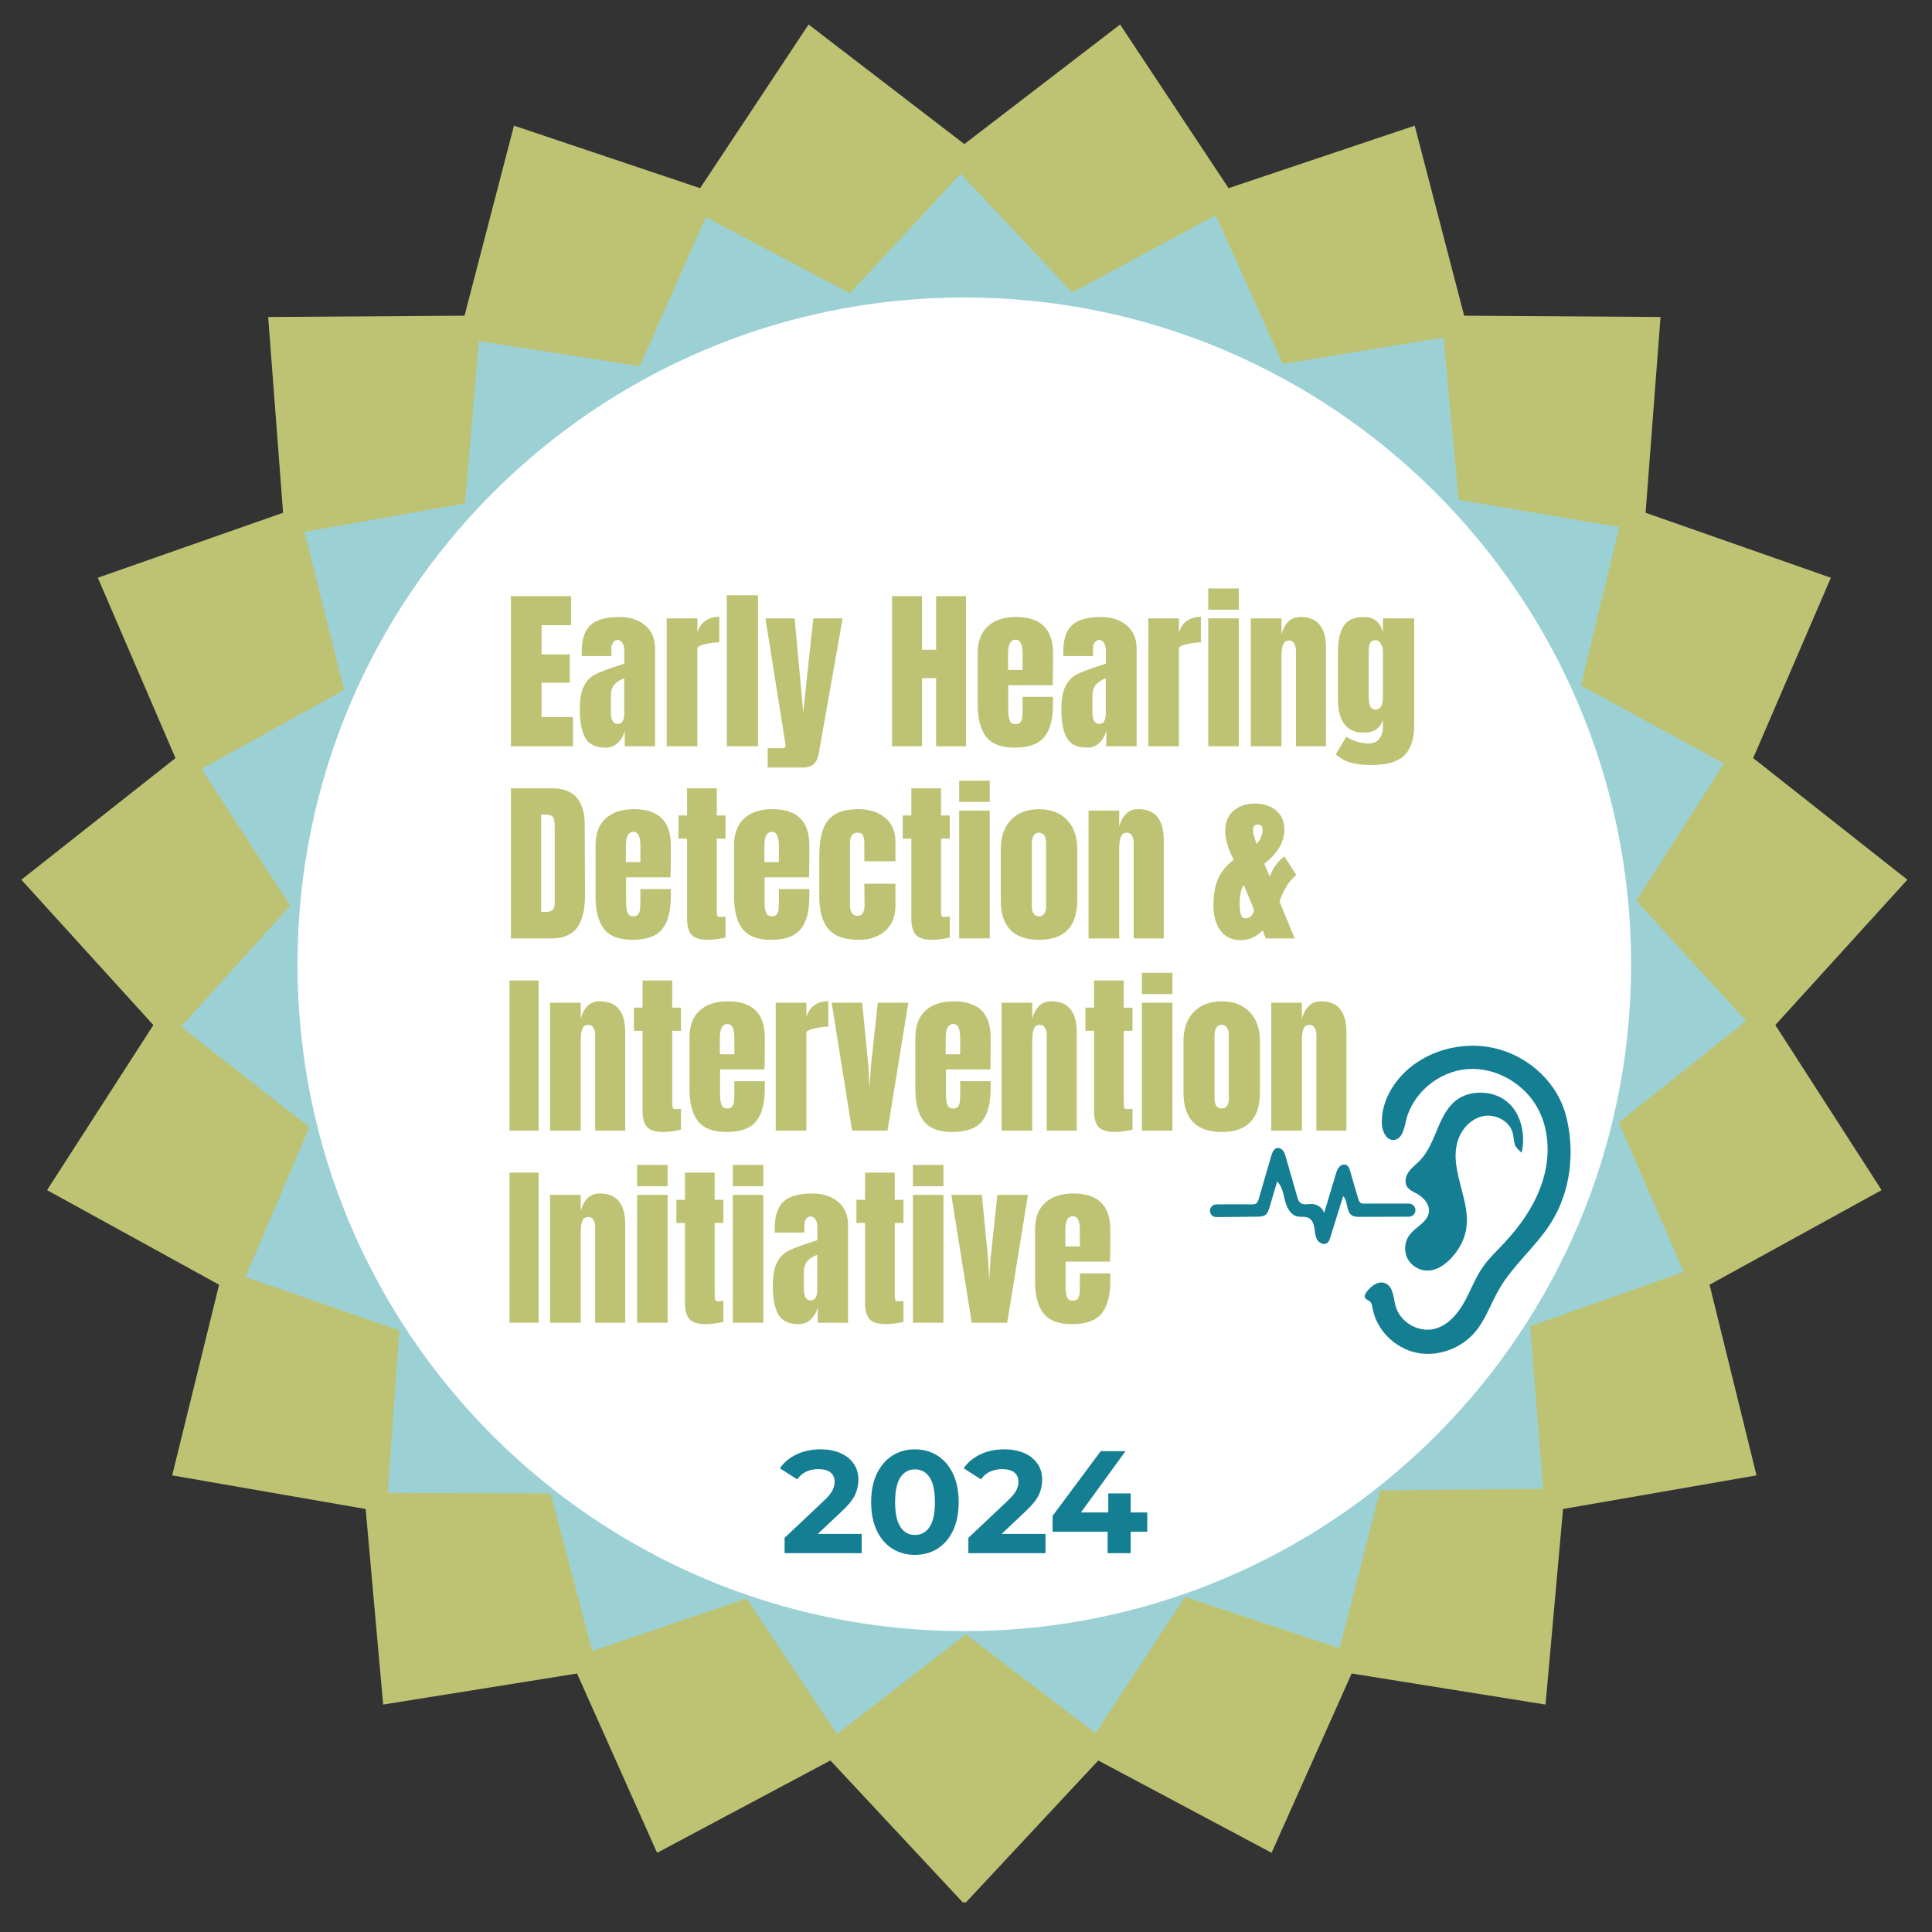 <svg xmlns="http://www.w3.org/2000/svg" xmlns:xlink="http://www.w3.org/1999/xlink" width="378" zoomAndPan="magnify" viewBox="0 0 283.5 283.5" height="378" preserveAspectRatio="xMidYMid meet" version="1.0"><rect x="0" y="0" width="283.5" height="283.5" fill="#333333" stroke="none"/><defs><g/><clipPath id="e570c2b6c0"><path d="M 3.133 3.598 L 279.883 3.598 L 279.883 279.145 L 3.133 279.145 Z M 3.133 3.598 " clip-rule="nonzero"/></clipPath><clipPath id="4b6a0495c7"><path d="M 26 25 L 257 25 L 257 255 L 26 255 Z M 26 25 " clip-rule="nonzero"/></clipPath><clipPath id="3172c936f4"><path d="M 9.02 48.004 L 235.621 9.352 L 274.148 235.211 L 47.547 273.867 Z M 9.02 48.004 " clip-rule="nonzero"/></clipPath><clipPath id="1d6a1de214"><path d="M 9.02 48.004 L 235.621 9.352 L 274.148 235.211 L 47.547 273.867 Z M 9.02 48.004 " clip-rule="nonzero"/></clipPath><clipPath id="1aac459bd8"><path d="M 9.07 47.996 L 235.461 9.379 L 273.949 235 L 47.559 273.617 Z M 9.07 47.996 " clip-rule="nonzero"/></clipPath><clipPath id="83861506ef"><path d="M 43.652 43.652 L 239.348 43.652 L 239.348 239.348 L 43.652 239.348 Z M 43.652 43.652 " clip-rule="nonzero"/></clipPath><clipPath id="9b0296edfb"><path d="M 141.5 43.652 C 87.461 43.652 43.652 87.461 43.652 141.5 C 43.652 195.539 87.461 239.348 141.5 239.348 C 195.539 239.348 239.348 195.539 239.348 141.5 C 239.348 87.461 195.539 43.652 141.5 43.652 Z M 141.5 43.652 " clip-rule="nonzero"/></clipPath><clipPath id="dcd8dd73c9"><path d="M 177.551 168 L 208 168 L 208 183 L 177.551 183 Z M 177.551 168 " clip-rule="nonzero"/></clipPath></defs><g clip-path="url(#e570c2b6c0)"><path fill="#bec374" d="M 141.508 21.141 L 164.363 3.598 L 180.281 27.613 L 207.59 18.438 L 214.848 46.324 L 243.664 46.516 L 241.473 75.242 L 268.66 84.777 L 257.262 111.242 L 279.883 129.09 L 260.508 150.414 L 276.105 174.637 L 250.859 188.52 L 257.75 216.496 L 229.359 221.43 L 226.789 250.125 L 198.34 245.57 L 186.59 271.879 L 161.16 258.332 L 141.508 279.402 L 121.852 258.332 L 96.422 271.879 L 84.676 245.57 L 56.223 250.125 L 53.656 221.43 L 25.266 216.496 L 32.152 188.52 L 6.906 174.637 L 22.504 150.414 L 3.133 129.09 L 25.75 111.242 L 14.352 84.777 L 41.539 75.242 L 39.352 46.516 L 68.164 46.324 L 75.422 18.438 L 102.734 27.613 L 118.652 3.598 L 141.508 21.141 " fill-opacity="1" fill-rule="nonzero"/></g><g clip-path="url(#4b6a0495c7)"><g clip-path="url(#3172c936f4)"><g clip-path="url(#1d6a1de214)"><g clip-path="url(#1aac459bd8)"><path fill="#9bd0d5" d="M 124.715 43.039 L 140.961 25.496 L 157.336 42.922 L 178.398 31.605 L 188.227 53.402 L 211.82 49.539 L 214.039 73.344 L 237.609 77.352 L 231.98 100.59 L 252.973 112.035 L 240.102 132.184 L 256.242 149.82 L 237.527 164.699 L 247.066 186.625 L 224.531 194.621 L 226.434 218.457 L 202.523 218.699 L 196.582 241.859 L 173.891 234.328 L 160.754 254.309 L 141.734 239.812 L 122.824 254.441 L 109.539 234.562 L 86.902 242.258 L 80.797 219.141 L 56.887 219.066 L 58.613 195.219 L 36.023 187.387 L 45.406 165.395 L 26.582 150.652 L 42.594 132.895 L 29.578 112.84 L 50.488 101.246 L 44.688 78.051 L 68.23 73.871 L 70.277 50.051 L 93.898 53.742 L 103.57 31.875 L 124.715 43.039 " fill-opacity="1" fill-rule="nonzero"/></g></g></g></g><g clip-path="url(#83861506ef)"><g clip-path="url(#9b0296edfb)"><path fill="#ffffff" d="M 43.652 43.652 L 239.348 43.652 L 239.348 239.348 L 43.652 239.348 Z M 43.652 43.652 " fill-opacity="1" fill-rule="nonzero"/></g></g><g fill="#bec374" fill-opacity="1"><g transform="translate(74.004, 109.506)"><g><path d="M 0.969 0 L 0.969 -22.031 L 9.797 -22.031 L 9.797 -17.766 L 5.469 -17.766 L 5.469 -13.484 L 9.609 -13.484 L 9.609 -9.328 L 5.469 -9.328 L 5.469 -4.281 L 10.078 -4.281 L 10.078 0 Z M 0.969 0 "/></g></g></g><g fill="#bec374" fill-opacity="1"><g transform="translate(84.564, 109.506)"><g><path d="M 4.312 0.203 C 2.852 0.203 1.852 -0.273 1.312 -1.234 C 0.781 -2.203 0.516 -3.586 0.516 -5.391 C 0.516 -6.859 0.707 -7.984 1.094 -8.766 C 1.477 -9.555 2.008 -10.133 2.688 -10.5 C 3.375 -10.863 4.422 -11.27 5.828 -11.719 L 7.047 -12.125 L 7.047 -14.047 C 7.047 -14.547 6.945 -14.926 6.75 -15.188 C 6.562 -15.457 6.328 -15.594 6.047 -15.594 C 5.805 -15.594 5.598 -15.477 5.422 -15.25 C 5.242 -15.031 5.156 -14.734 5.156 -14.359 L 5.156 -13.234 L 0.797 -13.234 L 0.797 -13.844 C 0.797 -15.688 1.227 -17 2.094 -17.781 C 2.957 -18.57 4.363 -18.969 6.312 -18.969 C 7.863 -18.969 9.125 -18.562 10.094 -17.75 C 11.07 -16.938 11.562 -15.789 11.562 -14.312 L 11.562 0 L 7.109 0 L 7.109 -2.234 C 6.879 -1.461 6.52 -0.863 6.031 -0.438 C 5.551 -0.008 4.977 0.203 4.312 0.203 Z M 6.078 -3.281 C 6.422 -3.281 6.664 -3.422 6.812 -3.703 C 6.957 -3.984 7.031 -4.332 7.031 -4.75 L 7.031 -9.969 C 6.363 -9.719 5.867 -9.395 5.547 -9 C 5.234 -8.602 5.078 -8.055 5.078 -7.359 L 5.078 -4.953 C 5.078 -3.836 5.41 -3.281 6.078 -3.281 Z M 6.078 -3.281 "/></g></g></g><g fill="#bec374" fill-opacity="1"><g transform="translate(96.943, 109.506)"><g><path d="M 0.891 -18.766 L 5.391 -18.766 L 5.391 -16.688 C 5.609 -17.426 5.992 -17.992 6.547 -18.391 C 7.109 -18.797 7.797 -19 8.609 -19 L 8.609 -15.25 C 7.984 -15.25 7.289 -15.16 6.531 -14.984 C 5.77 -14.805 5.391 -14.598 5.391 -14.359 L 5.391 0 L 0.891 0 Z M 0.891 -18.766 "/></g></g></g><g fill="#bec374" fill-opacity="1"><g transform="translate(105.76, 109.506)"><g><path d="M 0.891 0 L 0.891 -22.156 L 5.469 -22.156 L 5.469 0 Z M 0.891 0 "/></g></g></g><g fill="#bec374" fill-opacity="1"><g transform="translate(112.117, 109.506)"><g><path d="M 0.531 0.281 L 2.688 0.281 C 3 0.281 3.156 0.148 3.156 -0.109 C 3.156 -0.223 3.145 -0.316 3.125 -0.391 L 0.203 -18.766 L 4.484 -18.766 L 5.328 -9.609 L 5.75 -4.953 L 6.234 -9.609 L 7.234 -18.766 L 11.531 -18.766 L 8.047 0.969 C 7.93 1.707 7.688 2.25 7.312 2.594 C 6.945 2.945 6.375 3.125 5.594 3.125 L 0.531 3.125 Z M 0.531 0.281 "/></g></g></g><g fill="#bec374" fill-opacity="1"><g transform="translate(123.933, 109.506)"><g/></g></g><g fill="#bec374" fill-opacity="1"><g transform="translate(129.93, 109.506)"><g><path d="M 0.969 0 L 0.969 -22.031 L 5.359 -22.031 L 5.359 -14.156 L 7.438 -14.156 L 7.438 -22.031 L 11.828 -22.031 L 11.828 0 L 7.438 0 L 7.438 -10 L 5.359 -10 L 5.359 0 Z M 0.969 0 "/></g></g></g><g fill="#bec374" fill-opacity="1"><g transform="translate(142.72, 109.506)"><g><path d="M 6.156 0.203 C 4.219 0.203 2.832 -0.32 2 -1.375 C 1.164 -2.438 0.75 -4.02 0.75 -6.125 L 0.75 -13.672 C 0.75 -15.391 1.242 -16.703 2.234 -17.609 C 3.223 -18.516 4.609 -18.969 6.391 -18.969 C 9.992 -18.969 11.797 -17.203 11.797 -13.672 L 11.797 -12.312 C 11.797 -10.938 11.781 -9.82 11.75 -8.969 L 5.234 -8.969 L 5.234 -5.328 C 5.234 -4.68 5.301 -4.172 5.438 -3.797 C 5.57 -3.43 5.863 -3.25 6.312 -3.25 C 6.656 -3.25 6.895 -3.352 7.031 -3.562 C 7.176 -3.77 7.258 -4.004 7.281 -4.266 C 7.312 -4.535 7.328 -4.926 7.328 -5.438 L 7.328 -7.25 L 11.797 -7.25 L 11.797 -6.172 C 11.797 -3.984 11.367 -2.375 10.516 -1.344 C 9.672 -0.312 8.219 0.203 6.156 0.203 Z M 7.328 -11.203 L 7.328 -13.609 C 7.328 -14.961 6.992 -15.641 6.328 -15.641 C 5.578 -15.641 5.203 -14.961 5.203 -13.609 L 5.203 -11.203 Z M 7.328 -11.203 "/></g></g></g><g fill="#bec374" fill-opacity="1"><g transform="translate(155.228, 109.506)"><g><path d="M 4.312 0.203 C 2.852 0.203 1.852 -0.273 1.312 -1.234 C 0.781 -2.203 0.516 -3.586 0.516 -5.391 C 0.516 -6.859 0.707 -7.984 1.094 -8.766 C 1.477 -9.555 2.008 -10.133 2.688 -10.5 C 3.375 -10.863 4.422 -11.27 5.828 -11.719 L 7.047 -12.125 L 7.047 -14.047 C 7.047 -14.547 6.945 -14.926 6.75 -15.188 C 6.562 -15.457 6.328 -15.594 6.047 -15.594 C 5.805 -15.594 5.598 -15.477 5.422 -15.25 C 5.242 -15.031 5.156 -14.734 5.156 -14.359 L 5.156 -13.234 L 0.797 -13.234 L 0.797 -13.844 C 0.797 -15.688 1.227 -17 2.094 -17.781 C 2.957 -18.57 4.363 -18.969 6.312 -18.969 C 7.863 -18.969 9.125 -18.562 10.094 -17.75 C 11.07 -16.938 11.562 -15.789 11.562 -14.312 L 11.562 0 L 7.109 0 L 7.109 -2.234 C 6.879 -1.461 6.52 -0.863 6.031 -0.438 C 5.551 -0.008 4.977 0.203 4.312 0.203 Z M 6.078 -3.281 C 6.422 -3.281 6.664 -3.422 6.812 -3.703 C 6.957 -3.984 7.031 -4.332 7.031 -4.75 L 7.031 -9.969 C 6.363 -9.719 5.867 -9.395 5.547 -9 C 5.234 -8.602 5.078 -8.055 5.078 -7.359 L 5.078 -4.953 C 5.078 -3.836 5.41 -3.281 6.078 -3.281 Z M 6.078 -3.281 "/></g></g></g><g fill="#bec374" fill-opacity="1"><g transform="translate(167.607, 109.506)"><g><path d="M 0.891 -18.766 L 5.391 -18.766 L 5.391 -16.688 C 5.609 -17.426 5.992 -17.992 6.547 -18.391 C 7.109 -18.797 7.797 -19 8.609 -19 L 8.609 -15.25 C 7.984 -15.25 7.289 -15.16 6.531 -14.984 C 5.77 -14.805 5.391 -14.598 5.391 -14.359 L 5.391 0 L 0.891 0 Z M 0.891 -18.766 "/></g></g></g><g fill="#bec374" fill-opacity="1"><g transform="translate(176.424, 109.506)"><g><path d="M 0.875 -20.031 L 0.875 -23.156 L 5.359 -23.156 L 5.359 -20.031 Z M 0.875 0 L 0.875 -18.766 L 5.359 -18.766 L 5.359 0 Z M 0.875 0 "/></g></g></g><g fill="#bec374" fill-opacity="1"><g transform="translate(182.653, 109.506)"><g><path d="M 0.891 -18.766 L 5.391 -18.766 L 5.391 -16.391 C 5.578 -17.148 5.898 -17.77 6.359 -18.25 C 6.816 -18.727 7.43 -18.969 8.203 -18.969 C 9.473 -18.969 10.41 -18.578 11.016 -17.797 C 11.617 -17.023 11.922 -15.922 11.922 -14.484 L 11.922 0 L 7.516 0 L 7.516 -14.031 C 7.516 -14.438 7.43 -14.785 7.266 -15.078 C 7.109 -15.367 6.859 -15.516 6.516 -15.516 C 6.055 -15.516 5.754 -15.301 5.609 -14.875 C 5.461 -14.457 5.391 -13.898 5.391 -13.203 L 5.391 0 L 0.891 0 Z M 0.891 -18.766 "/></g></g></g><g fill="#bec374" fill-opacity="1"><g transform="translate(195.442, 109.506)"><g><path d="M 5.953 2.75 C 4.617 2.75 3.57 2.641 2.812 2.422 C 2.051 2.211 1.301 1.805 0.562 1.203 L 2.109 -1.391 C 3.203 -0.734 4.285 -0.406 5.359 -0.406 C 6.055 -0.406 6.582 -0.629 6.938 -1.078 C 7.301 -1.523 7.484 -2.129 7.484 -2.891 L 7.484 -3.922 C 7.129 -2.641 6.18 -2 4.641 -2 C 3.359 -2 2.41 -2.43 1.797 -3.297 C 1.191 -4.172 0.891 -5.336 0.891 -6.797 L 0.891 -13.844 C 0.891 -15.5 1.164 -16.766 1.719 -17.641 C 2.281 -18.523 3.254 -18.969 4.641 -18.969 C 5.441 -18.969 6.078 -18.766 6.547 -18.359 C 7.016 -17.961 7.328 -17.398 7.484 -16.672 L 7.484 -18.766 L 12.078 -18.766 L 12.078 -3.172 C 12.078 -1.078 11.586 0.43 10.609 1.359 C 9.641 2.285 8.086 2.75 5.953 2.75 Z M 6.438 -5.391 C 7.133 -5.391 7.484 -6.02 7.484 -7.281 L 7.484 -13.969 C 7.484 -14.344 7.379 -14.703 7.172 -15.047 C 6.973 -15.391 6.719 -15.562 6.406 -15.562 C 6.02 -15.562 5.754 -15.422 5.609 -15.141 C 5.473 -14.859 5.406 -14.469 5.406 -13.969 L 5.406 -7.281 C 5.406 -6.719 5.473 -6.258 5.609 -5.906 C 5.754 -5.562 6.031 -5.391 6.438 -5.391 Z M 6.438 -5.391 "/></g></g></g><g fill="#bec374" fill-opacity="1"><g transform="translate(74.004, 137.705)"><g><path d="M 0.969 -22.031 L 7.047 -22.031 C 8.617 -22.031 9.797 -21.594 10.578 -20.719 C 11.367 -19.844 11.773 -18.551 11.797 -16.844 L 11.844 -6.531 C 11.863 -4.363 11.488 -2.734 10.719 -1.641 C 9.945 -0.547 8.672 0 6.891 0 L 0.969 0 Z M 6.172 -3.891 C 6.984 -3.891 7.391 -4.285 7.391 -5.078 L 7.391 -16.438 C 7.391 -16.926 7.348 -17.297 7.266 -17.547 C 7.191 -17.797 7.051 -17.961 6.844 -18.047 C 6.633 -18.129 6.316 -18.172 5.891 -18.172 L 5.406 -18.172 L 5.406 -3.891 Z M 6.172 -3.891 "/></g></g></g><g fill="#bec374" fill-opacity="1"><g transform="translate(86.64, 137.705)"><g><path d="M 6.156 0.203 C 4.219 0.203 2.832 -0.32 2 -1.375 C 1.164 -2.438 0.75 -4.02 0.75 -6.125 L 0.75 -13.672 C 0.75 -15.391 1.242 -16.703 2.234 -17.609 C 3.223 -18.516 4.609 -18.969 6.391 -18.969 C 9.992 -18.969 11.797 -17.203 11.797 -13.672 L 11.797 -12.312 C 11.797 -10.938 11.781 -9.82 11.75 -8.969 L 5.234 -8.969 L 5.234 -5.328 C 5.234 -4.68 5.301 -4.172 5.438 -3.797 C 5.57 -3.43 5.863 -3.25 6.312 -3.25 C 6.656 -3.25 6.895 -3.352 7.031 -3.562 C 7.176 -3.77 7.258 -4.004 7.281 -4.266 C 7.312 -4.535 7.328 -4.926 7.328 -5.438 L 7.328 -7.25 L 11.797 -7.25 L 11.797 -6.172 C 11.797 -3.984 11.367 -2.375 10.516 -1.344 C 9.672 -0.312 8.219 0.203 6.156 0.203 Z M 7.328 -11.203 L 7.328 -13.609 C 7.328 -14.961 6.992 -15.641 6.328 -15.641 C 5.578 -15.641 5.203 -14.961 5.203 -13.609 L 5.203 -11.203 Z M 7.328 -11.203 "/></g></g></g><g fill="#bec374" fill-opacity="1"><g transform="translate(99.148, 137.705)"><g><path d="M 4.766 0.203 C 3.586 0.203 2.773 -0.039 2.328 -0.531 C 1.891 -1.031 1.672 -1.828 1.672 -2.922 L 1.672 -14.641 L 0.406 -14.641 L 0.406 -18.047 L 1.672 -18.047 L 1.672 -22.031 L 6.031 -22.031 L 6.031 -18.047 L 7.312 -18.047 L 7.312 -14.641 L 6.031 -14.641 L 6.031 -4.109 C 6.031 -3.773 6.051 -3.531 6.094 -3.375 C 6.145 -3.227 6.285 -3.156 6.516 -3.156 C 6.68 -3.156 6.844 -3.16 7 -3.172 C 7.156 -3.191 7.258 -3.203 7.312 -3.203 L 7.312 -0.125 C 7.051 -0.062 6.676 0.004 6.188 0.078 C 5.707 0.16 5.234 0.203 4.766 0.203 Z M 4.766 0.203 "/></g></g></g><g fill="#bec374" fill-opacity="1"><g transform="translate(106.965, 137.705)"><g><path d="M 6.156 0.203 C 4.219 0.203 2.832 -0.32 2 -1.375 C 1.164 -2.438 0.75 -4.02 0.75 -6.125 L 0.75 -13.672 C 0.75 -15.391 1.242 -16.703 2.234 -17.609 C 3.223 -18.516 4.609 -18.969 6.391 -18.969 C 9.992 -18.969 11.797 -17.203 11.797 -13.672 L 11.797 -12.312 C 11.797 -10.938 11.781 -9.82 11.75 -8.969 L 5.234 -8.969 L 5.234 -5.328 C 5.234 -4.68 5.301 -4.172 5.438 -3.797 C 5.57 -3.43 5.863 -3.25 6.312 -3.25 C 6.656 -3.25 6.895 -3.352 7.031 -3.562 C 7.176 -3.77 7.258 -4.004 7.281 -4.266 C 7.312 -4.535 7.328 -4.926 7.328 -5.438 L 7.328 -7.25 L 11.797 -7.25 L 11.797 -6.172 C 11.797 -3.984 11.367 -2.375 10.516 -1.344 C 9.672 -0.312 8.219 0.203 6.156 0.203 Z M 7.328 -11.203 L 7.328 -13.609 C 7.328 -14.961 6.992 -15.641 6.328 -15.641 C 5.578 -15.641 5.203 -14.961 5.203 -13.609 L 5.203 -11.203 Z M 7.328 -11.203 "/></g></g></g><g fill="#bec374" fill-opacity="1"><g transform="translate(119.473, 137.705)"><g><path d="M 6.531 0.203 C 4.488 0.203 3.016 -0.316 2.109 -1.359 C 1.203 -2.398 0.75 -4 0.75 -6.156 L 0.75 -11.953 C 0.75 -13.578 0.922 -14.895 1.266 -15.906 C 1.617 -16.926 2.207 -17.691 3.031 -18.203 C 3.863 -18.711 5.016 -18.969 6.484 -18.969 C 8.086 -18.969 9.395 -18.551 10.406 -17.719 C 11.414 -16.883 11.922 -15.711 11.922 -14.203 L 11.922 -11.328 L 7.359 -11.328 L 7.359 -13.969 C 7.359 -14.469 7.289 -14.848 7.156 -15.109 C 7.02 -15.379 6.754 -15.516 6.359 -15.516 C 5.617 -15.516 5.25 -14.992 5.25 -13.953 L 5.25 -4.844 C 5.25 -4.414 5.336 -4.051 5.516 -3.75 C 5.703 -3.457 5.973 -3.312 6.328 -3.312 C 6.691 -3.312 6.961 -3.453 7.141 -3.734 C 7.316 -4.023 7.398 -4.406 7.391 -4.875 L 7.359 -8.031 L 11.922 -8.031 L 11.922 -4.75 C 11.922 -3.207 11.422 -1.992 10.422 -1.109 C 9.422 -0.234 8.125 0.203 6.531 0.203 Z M 6.531 0.203 "/></g></g></g><g fill="#bec374" fill-opacity="1"><g transform="translate(132.057, 137.705)"><g><path d="M 4.766 0.203 C 3.586 0.203 2.773 -0.039 2.328 -0.531 C 1.891 -1.031 1.672 -1.828 1.672 -2.922 L 1.672 -14.641 L 0.406 -14.641 L 0.406 -18.047 L 1.672 -18.047 L 1.672 -22.031 L 6.031 -22.031 L 6.031 -18.047 L 7.312 -18.047 L 7.312 -14.641 L 6.031 -14.641 L 6.031 -4.109 C 6.031 -3.773 6.051 -3.531 6.094 -3.375 C 6.145 -3.227 6.285 -3.156 6.516 -3.156 C 6.68 -3.156 6.844 -3.16 7 -3.172 C 7.156 -3.191 7.258 -3.203 7.312 -3.203 L 7.312 -0.125 C 7.051 -0.062 6.676 0.004 6.188 0.078 C 5.707 0.16 5.234 0.203 4.766 0.203 Z M 4.766 0.203 "/></g></g></g><g fill="#bec374" fill-opacity="1"><g transform="translate(139.875, 137.705)"><g><path d="M 0.875 -20.031 L 0.875 -23.156 L 5.359 -23.156 L 5.359 -20.031 Z M 0.875 0 L 0.875 -18.766 L 5.359 -18.766 L 5.359 0 Z M 0.875 0 "/></g></g></g><g fill="#bec374" fill-opacity="1"><g transform="translate(146.103, 137.705)"><g><path d="M 6.359 0.203 C 2.617 0.203 0.75 -1.734 0.75 -5.609 L 0.75 -13.156 C 0.75 -14.938 1.25 -16.348 2.25 -17.391 C 3.25 -18.441 4.617 -18.969 6.359 -18.969 C 8.098 -18.969 9.469 -18.441 10.469 -17.391 C 11.469 -16.348 11.969 -14.938 11.969 -13.156 L 11.969 -5.609 C 11.969 -1.734 10.098 0.203 6.359 0.203 Z M 6.359 -3.25 C 6.711 -3.25 6.973 -3.379 7.141 -3.641 C 7.316 -3.898 7.406 -4.25 7.406 -4.688 L 7.406 -13.875 C 7.406 -14.969 7.055 -15.516 6.359 -15.516 C 5.66 -15.516 5.312 -14.969 5.312 -13.875 L 5.312 -4.688 C 5.312 -4.25 5.395 -3.898 5.562 -3.641 C 5.738 -3.379 6.004 -3.25 6.359 -3.25 Z M 6.359 -3.25 "/></g></g></g><g fill="#bec374" fill-opacity="1"><g transform="translate(158.842, 137.705)"><g><path d="M 0.891 -18.766 L 5.391 -18.766 L 5.391 -16.391 C 5.578 -17.148 5.898 -17.77 6.359 -18.25 C 6.816 -18.727 7.43 -18.969 8.203 -18.969 C 9.473 -18.969 10.41 -18.578 11.016 -17.797 C 11.617 -17.023 11.922 -15.922 11.922 -14.484 L 11.922 0 L 7.516 0 L 7.516 -14.031 C 7.516 -14.438 7.43 -14.785 7.266 -15.078 C 7.109 -15.367 6.859 -15.516 6.516 -15.516 C 6.055 -15.516 5.754 -15.301 5.609 -14.875 C 5.461 -14.457 5.391 -13.898 5.391 -13.203 L 5.391 0 L 0.891 0 Z M 0.891 -18.766 "/></g></g></g><g fill="#bec374" fill-opacity="1"><g transform="translate(171.631, 137.705)"><g/></g></g><g fill="#bec374" fill-opacity="1"><g transform="translate(177.629, 137.705)"><g><path d="M 4.469 0.25 C 3.145 0.25 2.141 -0.219 1.453 -1.156 C 0.773 -2.094 0.438 -3.316 0.438 -4.828 C 0.438 -6.492 0.676 -7.836 1.156 -8.859 C 1.633 -9.879 2.383 -10.77 3.406 -11.531 C 2.57 -13.176 2.156 -14.598 2.156 -15.797 C 2.156 -17.047 2.562 -18.023 3.375 -18.734 C 4.188 -19.441 5.234 -19.797 6.516 -19.797 C 7.773 -19.797 8.812 -19.457 9.625 -18.781 C 10.438 -18.102 10.844 -17.16 10.844 -15.953 C 10.844 -14.172 9.859 -12.504 7.891 -10.953 L 8.688 -9.078 C 9.164 -10.336 9.883 -11.32 10.844 -12.031 L 12.594 -9.312 C 11.582 -8.52 10.758 -7.219 10.125 -5.406 L 12.359 0 L 8.109 0 L 7.641 -1.203 C 7.285 -0.773 6.828 -0.426 6.266 -0.156 C 5.711 0.113 5.113 0.25 4.469 0.25 Z M 6.969 -14.125 C 7.145 -14.312 7.301 -14.582 7.438 -14.938 C 7.57 -15.289 7.641 -15.629 7.641 -15.953 C 7.641 -16.461 7.391 -16.719 6.891 -16.719 C 6.691 -16.719 6.531 -16.645 6.406 -16.5 C 6.289 -16.352 6.234 -16.172 6.234 -15.953 C 6.234 -15.504 6.41 -14.816 6.766 -13.891 Z M 5.156 -2.953 C 5.477 -2.953 5.75 -3.07 5.969 -3.312 C 6.195 -3.562 6.344 -3.848 6.406 -4.172 L 4.891 -7.828 L 4.75 -7.594 C 4.602 -7.383 4.488 -7.055 4.406 -6.609 C 4.32 -6.172 4.281 -5.738 4.281 -5.312 L 4.281 -5.172 C 4.281 -4.504 4.332 -3.969 4.438 -3.562 C 4.539 -3.156 4.781 -2.953 5.156 -2.953 Z M 5.156 -2.953 "/></g></g></g><g fill="#bec374" fill-opacity="1"><g transform="translate(74.004, 165.903)"><g><path d="M 0.766 0 L 0.766 -22.031 L 5.031 -22.031 L 5.031 0 Z M 0.766 0 "/></g></g></g><g fill="#bec374" fill-opacity="1"><g transform="translate(79.822, 165.903)"><g><path d="M 0.891 -18.766 L 5.391 -18.766 L 5.391 -16.391 C 5.578 -17.148 5.898 -17.77 6.359 -18.25 C 6.816 -18.727 7.43 -18.969 8.203 -18.969 C 9.473 -18.969 10.41 -18.578 11.016 -17.797 C 11.617 -17.023 11.922 -15.922 11.922 -14.484 L 11.922 0 L 7.516 0 L 7.516 -14.031 C 7.516 -14.438 7.43 -14.785 7.266 -15.078 C 7.109 -15.367 6.859 -15.516 6.516 -15.516 C 6.055 -15.516 5.754 -15.301 5.609 -14.875 C 5.461 -14.457 5.391 -13.898 5.391 -13.203 L 5.391 0 L 0.891 0 Z M 0.891 -18.766 "/></g></g></g><g fill="#bec374" fill-opacity="1"><g transform="translate(92.612, 165.903)"><g><path d="M 4.766 0.203 C 3.586 0.203 2.773 -0.039 2.328 -0.531 C 1.891 -1.031 1.672 -1.828 1.672 -2.922 L 1.672 -14.641 L 0.406 -14.641 L 0.406 -18.047 L 1.672 -18.047 L 1.672 -22.031 L 6.031 -22.031 L 6.031 -18.047 L 7.312 -18.047 L 7.312 -14.641 L 6.031 -14.641 L 6.031 -4.109 C 6.031 -3.773 6.051 -3.531 6.094 -3.375 C 6.145 -3.227 6.285 -3.156 6.516 -3.156 C 6.68 -3.156 6.844 -3.16 7 -3.172 C 7.156 -3.191 7.258 -3.203 7.312 -3.203 L 7.312 -0.125 C 7.051 -0.062 6.676 0.004 6.188 0.078 C 5.707 0.16 5.234 0.203 4.766 0.203 Z M 4.766 0.203 "/></g></g></g><g fill="#bec374" fill-opacity="1"><g transform="translate(100.429, 165.903)"><g><path d="M 6.156 0.203 C 4.219 0.203 2.832 -0.32 2 -1.375 C 1.164 -2.438 0.75 -4.02 0.75 -6.125 L 0.75 -13.672 C 0.75 -15.391 1.242 -16.703 2.234 -17.609 C 3.223 -18.516 4.609 -18.969 6.391 -18.969 C 9.992 -18.969 11.797 -17.203 11.797 -13.672 L 11.797 -12.312 C 11.797 -10.938 11.781 -9.82 11.75 -8.969 L 5.234 -8.969 L 5.234 -5.328 C 5.234 -4.68 5.301 -4.172 5.438 -3.797 C 5.57 -3.43 5.863 -3.25 6.312 -3.25 C 6.656 -3.25 6.895 -3.352 7.031 -3.562 C 7.176 -3.77 7.258 -4.004 7.281 -4.266 C 7.312 -4.535 7.328 -4.926 7.328 -5.438 L 7.328 -7.25 L 11.797 -7.25 L 11.797 -6.172 C 11.797 -3.984 11.367 -2.375 10.516 -1.344 C 9.672 -0.312 8.219 0.203 6.156 0.203 Z M 7.328 -11.203 L 7.328 -13.609 C 7.328 -14.961 6.992 -15.641 6.328 -15.641 C 5.578 -15.641 5.203 -14.961 5.203 -13.609 L 5.203 -11.203 Z M 7.328 -11.203 "/></g></g></g><g fill="#bec374" fill-opacity="1"><g transform="translate(112.937, 165.903)"><g><path d="M 0.891 -18.766 L 5.391 -18.766 L 5.391 -16.688 C 5.609 -17.426 5.992 -17.992 6.547 -18.391 C 7.109 -18.797 7.797 -19 8.609 -19 L 8.609 -15.25 C 7.984 -15.25 7.289 -15.16 6.531 -14.984 C 5.77 -14.805 5.391 -14.598 5.391 -14.359 L 5.391 0 L 0.891 0 Z M 0.891 -18.766 "/></g></g></g><g fill="#bec374" fill-opacity="1"><g transform="translate(121.754, 165.903)"><g><path d="M 3.281 0 L 0.281 -18.766 L 4.766 -18.766 L 5.688 -9.281 L 5.844 -6.234 L 6.031 -9.312 L 7.047 -18.766 L 11.531 -18.766 L 8.484 0 Z M 3.281 0 "/></g></g></g><g fill="#bec374" fill-opacity="1"><g transform="translate(133.57, 165.903)"><g><path d="M 6.156 0.203 C 4.219 0.203 2.832 -0.32 2 -1.375 C 1.164 -2.438 0.75 -4.02 0.75 -6.125 L 0.75 -13.672 C 0.75 -15.391 1.242 -16.703 2.234 -17.609 C 3.223 -18.516 4.609 -18.969 6.391 -18.969 C 9.992 -18.969 11.797 -17.203 11.797 -13.672 L 11.797 -12.312 C 11.797 -10.938 11.781 -9.82 11.75 -8.969 L 5.234 -8.969 L 5.234 -5.328 C 5.234 -4.68 5.301 -4.172 5.438 -3.797 C 5.57 -3.43 5.863 -3.25 6.312 -3.25 C 6.656 -3.25 6.895 -3.352 7.031 -3.562 C 7.176 -3.77 7.258 -4.004 7.281 -4.266 C 7.312 -4.535 7.328 -4.926 7.328 -5.438 L 7.328 -7.25 L 11.797 -7.25 L 11.797 -6.172 C 11.797 -3.984 11.367 -2.375 10.516 -1.344 C 9.672 -0.312 8.219 0.203 6.156 0.203 Z M 7.328 -11.203 L 7.328 -13.609 C 7.328 -14.961 6.992 -15.641 6.328 -15.641 C 5.578 -15.641 5.203 -14.961 5.203 -13.609 L 5.203 -11.203 Z M 7.328 -11.203 "/></g></g></g><g fill="#bec374" fill-opacity="1"><g transform="translate(146.078, 165.903)"><g><path d="M 0.891 -18.766 L 5.391 -18.766 L 5.391 -16.391 C 5.578 -17.148 5.898 -17.77 6.359 -18.25 C 6.816 -18.727 7.43 -18.969 8.203 -18.969 C 9.473 -18.969 10.41 -18.578 11.016 -17.797 C 11.617 -17.023 11.922 -15.922 11.922 -14.484 L 11.922 0 L 7.516 0 L 7.516 -14.031 C 7.516 -14.438 7.43 -14.785 7.266 -15.078 C 7.109 -15.367 6.859 -15.516 6.516 -15.516 C 6.055 -15.516 5.754 -15.301 5.609 -14.875 C 5.461 -14.457 5.391 -13.898 5.391 -13.203 L 5.391 0 L 0.891 0 Z M 0.891 -18.766 "/></g></g></g><g fill="#bec374" fill-opacity="1"><g transform="translate(158.867, 165.903)"><g><path d="M 4.766 0.203 C 3.586 0.203 2.773 -0.039 2.328 -0.531 C 1.891 -1.031 1.672 -1.828 1.672 -2.922 L 1.672 -14.641 L 0.406 -14.641 L 0.406 -18.047 L 1.672 -18.047 L 1.672 -22.031 L 6.031 -22.031 L 6.031 -18.047 L 7.312 -18.047 L 7.312 -14.641 L 6.031 -14.641 L 6.031 -4.109 C 6.031 -3.773 6.051 -3.531 6.094 -3.375 C 6.145 -3.227 6.285 -3.156 6.516 -3.156 C 6.68 -3.156 6.844 -3.16 7 -3.172 C 7.156 -3.191 7.258 -3.203 7.312 -3.203 L 7.312 -0.125 C 7.051 -0.062 6.676 0.004 6.188 0.078 C 5.707 0.16 5.234 0.203 4.766 0.203 Z M 4.766 0.203 "/></g></g></g><g fill="#bec374" fill-opacity="1"><g transform="translate(166.685, 165.903)"><g><path d="M 0.875 -20.031 L 0.875 -23.156 L 5.359 -23.156 L 5.359 -20.031 Z M 0.875 0 L 0.875 -18.766 L 5.359 -18.766 L 5.359 0 Z M 0.875 0 "/></g></g></g><g fill="#bec374" fill-opacity="1"><g transform="translate(172.913, 165.903)"><g><path d="M 6.359 0.203 C 2.617 0.203 0.75 -1.734 0.75 -5.609 L 0.75 -13.156 C 0.75 -14.938 1.25 -16.348 2.25 -17.391 C 3.25 -18.441 4.617 -18.969 6.359 -18.969 C 8.098 -18.969 9.469 -18.441 10.469 -17.391 C 11.469 -16.348 11.969 -14.938 11.969 -13.156 L 11.969 -5.609 C 11.969 -1.734 10.098 0.203 6.359 0.203 Z M 6.359 -3.25 C 6.711 -3.25 6.973 -3.379 7.141 -3.641 C 7.316 -3.898 7.406 -4.25 7.406 -4.688 L 7.406 -13.875 C 7.406 -14.969 7.055 -15.516 6.359 -15.516 C 5.66 -15.516 5.312 -14.969 5.312 -13.875 L 5.312 -4.688 C 5.312 -4.25 5.395 -3.898 5.562 -3.641 C 5.738 -3.379 6.004 -3.25 6.359 -3.25 Z M 6.359 -3.25 "/></g></g></g><g fill="#bec374" fill-opacity="1"><g transform="translate(185.651, 165.903)"><g><path d="M 0.891 -18.766 L 5.391 -18.766 L 5.391 -16.391 C 5.578 -17.148 5.898 -17.77 6.359 -18.25 C 6.816 -18.727 7.43 -18.969 8.203 -18.969 C 9.473 -18.969 10.41 -18.578 11.016 -17.797 C 11.617 -17.023 11.922 -15.922 11.922 -14.484 L 11.922 0 L 7.516 0 L 7.516 -14.031 C 7.516 -14.438 7.43 -14.785 7.266 -15.078 C 7.109 -15.367 6.859 -15.516 6.516 -15.516 C 6.055 -15.516 5.754 -15.301 5.609 -14.875 C 5.461 -14.457 5.391 -13.898 5.391 -13.203 L 5.391 0 L 0.891 0 Z M 0.891 -18.766 "/></g></g></g><g fill="#bec374" fill-opacity="1"><g transform="translate(74.004, 194.101)"><g><path d="M 0.766 0 L 0.766 -22.031 L 5.031 -22.031 L 5.031 0 Z M 0.766 0 "/></g></g></g><g fill="#bec374" fill-opacity="1"><g transform="translate(79.822, 194.101)"><g><path d="M 0.891 -18.766 L 5.391 -18.766 L 5.391 -16.391 C 5.578 -17.148 5.898 -17.77 6.359 -18.25 C 6.816 -18.727 7.43 -18.969 8.203 -18.969 C 9.473 -18.969 10.41 -18.578 11.016 -17.797 C 11.617 -17.023 11.922 -15.922 11.922 -14.484 L 11.922 0 L 7.516 0 L 7.516 -14.031 C 7.516 -14.438 7.43 -14.785 7.266 -15.078 C 7.109 -15.367 6.859 -15.516 6.516 -15.516 C 6.055 -15.516 5.754 -15.301 5.609 -14.875 C 5.461 -14.457 5.391 -13.898 5.391 -13.203 L 5.391 0 L 0.891 0 Z M 0.891 -18.766 "/></g></g></g><g fill="#bec374" fill-opacity="1"><g transform="translate(92.612, 194.101)"><g><path d="M 0.875 -20.031 L 0.875 -23.156 L 5.359 -23.156 L 5.359 -20.031 Z M 0.875 0 L 0.875 -18.766 L 5.359 -18.766 L 5.359 0 Z M 0.875 0 "/></g></g></g><g fill="#bec374" fill-opacity="1"><g transform="translate(98.84, 194.101)"><g><path d="M 4.766 0.203 C 3.586 0.203 2.773 -0.039 2.328 -0.531 C 1.891 -1.031 1.672 -1.828 1.672 -2.922 L 1.672 -14.641 L 0.406 -14.641 L 0.406 -18.047 L 1.672 -18.047 L 1.672 -22.031 L 6.031 -22.031 L 6.031 -18.047 L 7.312 -18.047 L 7.312 -14.641 L 6.031 -14.641 L 6.031 -4.109 C 6.031 -3.773 6.051 -3.531 6.094 -3.375 C 6.145 -3.227 6.285 -3.156 6.516 -3.156 C 6.68 -3.156 6.844 -3.16 7 -3.172 C 7.156 -3.191 7.258 -3.203 7.312 -3.203 L 7.312 -0.125 C 7.051 -0.062 6.676 0.004 6.188 0.078 C 5.707 0.16 5.234 0.203 4.766 0.203 Z M 4.766 0.203 "/></g></g></g><g fill="#bec374" fill-opacity="1"><g transform="translate(106.657, 194.101)"><g><path d="M 0.875 -20.031 L 0.875 -23.156 L 5.359 -23.156 L 5.359 -20.031 Z M 0.875 0 L 0.875 -18.766 L 5.359 -18.766 L 5.359 0 Z M 0.875 0 "/></g></g></g><g fill="#bec374" fill-opacity="1"><g transform="translate(112.886, 194.101)"><g><path d="M 4.312 0.203 C 2.852 0.203 1.852 -0.273 1.312 -1.234 C 0.781 -2.203 0.516 -3.586 0.516 -5.391 C 0.516 -6.859 0.707 -7.984 1.094 -8.766 C 1.477 -9.555 2.008 -10.133 2.688 -10.5 C 3.375 -10.863 4.422 -11.27 5.828 -11.719 L 7.047 -12.125 L 7.047 -14.047 C 7.047 -14.547 6.945 -14.926 6.75 -15.188 C 6.562 -15.457 6.328 -15.594 6.047 -15.594 C 5.805 -15.594 5.598 -15.477 5.422 -15.25 C 5.242 -15.031 5.156 -14.734 5.156 -14.359 L 5.156 -13.234 L 0.797 -13.234 L 0.797 -13.844 C 0.797 -15.688 1.227 -17 2.094 -17.781 C 2.957 -18.57 4.363 -18.969 6.312 -18.969 C 7.863 -18.969 9.125 -18.562 10.094 -17.75 C 11.07 -16.938 11.562 -15.789 11.562 -14.312 L 11.562 0 L 7.109 0 L 7.109 -2.234 C 6.879 -1.461 6.52 -0.863 6.031 -0.438 C 5.551 -0.008 4.977 0.203 4.312 0.203 Z M 6.078 -3.281 C 6.422 -3.281 6.664 -3.422 6.812 -3.703 C 6.957 -3.984 7.031 -4.332 7.031 -4.75 L 7.031 -9.969 C 6.363 -9.719 5.867 -9.395 5.547 -9 C 5.234 -8.602 5.078 -8.055 5.078 -7.359 L 5.078 -4.953 C 5.078 -3.836 5.41 -3.281 6.078 -3.281 Z M 6.078 -3.281 "/></g></g></g><g fill="#bec374" fill-opacity="1"><g transform="translate(125.265, 194.101)"><g><path d="M 4.766 0.203 C 3.586 0.203 2.773 -0.039 2.328 -0.531 C 1.891 -1.031 1.672 -1.828 1.672 -2.922 L 1.672 -14.641 L 0.406 -14.641 L 0.406 -18.047 L 1.672 -18.047 L 1.672 -22.031 L 6.031 -22.031 L 6.031 -18.047 L 7.312 -18.047 L 7.312 -14.641 L 6.031 -14.641 L 6.031 -4.109 C 6.031 -3.773 6.051 -3.531 6.094 -3.375 C 6.145 -3.227 6.285 -3.156 6.516 -3.156 C 6.68 -3.156 6.844 -3.16 7 -3.172 C 7.156 -3.191 7.258 -3.203 7.312 -3.203 L 7.312 -0.125 C 7.051 -0.062 6.676 0.004 6.188 0.078 C 5.707 0.16 5.234 0.203 4.766 0.203 Z M 4.766 0.203 "/></g></g></g><g fill="#bec374" fill-opacity="1"><g transform="translate(133.083, 194.101)"><g><path d="M 0.875 -20.031 L 0.875 -23.156 L 5.359 -23.156 L 5.359 -20.031 Z M 0.875 0 L 0.875 -18.766 L 5.359 -18.766 L 5.359 0 Z M 0.875 0 "/></g></g></g><g fill="#bec374" fill-opacity="1"><g transform="translate(139.311, 194.101)"><g><path d="M 3.281 0 L 0.281 -18.766 L 4.766 -18.766 L 5.688 -9.281 L 5.844 -6.234 L 6.031 -9.312 L 7.047 -18.766 L 11.531 -18.766 L 8.484 0 Z M 3.281 0 "/></g></g></g><g fill="#bec374" fill-opacity="1"><g transform="translate(151.127, 194.101)"><g><path d="M 6.156 0.203 C 4.219 0.203 2.832 -0.32 2 -1.375 C 1.164 -2.438 0.75 -4.02 0.75 -6.125 L 0.75 -13.672 C 0.75 -15.391 1.242 -16.703 2.234 -17.609 C 3.223 -18.516 4.609 -18.969 6.391 -18.969 C 9.992 -18.969 11.797 -17.203 11.797 -13.672 L 11.797 -12.312 C 11.797 -10.938 11.781 -9.82 11.75 -8.969 L 5.234 -8.969 L 5.234 -5.328 C 5.234 -4.68 5.301 -4.172 5.438 -3.797 C 5.57 -3.43 5.863 -3.25 6.312 -3.25 C 6.656 -3.25 6.895 -3.352 7.031 -3.562 C 7.176 -3.77 7.258 -4.004 7.281 -4.266 C 7.312 -4.535 7.328 -4.926 7.328 -5.438 L 7.328 -7.25 L 11.797 -7.25 L 11.797 -6.172 C 11.797 -3.984 11.367 -2.375 10.516 -1.344 C 9.672 -0.312 8.219 0.203 6.156 0.203 Z M 7.328 -11.203 L 7.328 -13.609 C 7.328 -14.961 6.992 -15.641 6.328 -15.641 C 5.578 -15.641 5.203 -14.961 5.203 -13.609 L 5.203 -11.203 Z M 7.328 -11.203 "/></g></g></g><g fill="#147e93" fill-opacity="1"><g transform="translate(114.429, 227.909)"><g><path d="M 12.016 -2.828 L 12.016 0 L 0.703 0 L 0.703 -2.25 L 6.484 -7.703 C 7.098 -8.285 7.508 -8.785 7.719 -9.203 C 7.938 -9.629 8.047 -10.047 8.047 -10.453 C 8.047 -11.055 7.844 -11.52 7.438 -11.844 C 7.031 -12.164 6.43 -12.328 5.641 -12.328 C 4.984 -12.328 4.391 -12.203 3.859 -11.953 C 3.336 -11.703 2.898 -11.328 2.547 -10.828 L 0.016 -12.453 C 0.598 -13.316 1.406 -13.992 2.438 -14.484 C 3.469 -14.984 4.645 -15.234 5.969 -15.234 C 7.082 -15.234 8.055 -15.051 8.891 -14.688 C 9.723 -14.32 10.367 -13.805 10.828 -13.141 C 11.297 -12.484 11.531 -11.703 11.531 -10.797 C 11.531 -9.984 11.359 -9.219 11.016 -8.5 C 10.672 -7.789 10.008 -6.984 9.031 -6.078 L 5.578 -2.828 Z M 12.016 -2.828 "/></g></g></g><g fill="#147e93" fill-opacity="1"><g transform="translate(127.004, 227.909)"><g><path d="M 7.25 0.25 C 6.008 0.25 4.906 -0.051 3.938 -0.656 C 2.969 -1.27 2.207 -2.156 1.656 -3.312 C 1.102 -4.477 0.828 -5.867 0.828 -7.484 C 0.828 -9.098 1.102 -10.484 1.656 -11.641 C 2.207 -12.805 2.969 -13.695 3.938 -14.312 C 4.906 -14.926 6.008 -15.234 7.25 -15.234 C 8.488 -15.234 9.594 -14.926 10.562 -14.312 C 11.531 -13.695 12.289 -12.805 12.844 -11.641 C 13.395 -10.484 13.672 -9.098 13.672 -7.484 C 13.672 -5.867 13.395 -4.477 12.844 -3.312 C 12.289 -2.156 11.531 -1.27 10.562 -0.656 C 9.594 -0.051 8.488 0.25 7.25 0.25 Z M 7.25 -2.672 C 8.164 -2.672 8.883 -3.062 9.406 -3.844 C 9.926 -4.633 10.188 -5.848 10.188 -7.484 C 10.188 -9.129 9.926 -10.344 9.406 -11.125 C 8.883 -11.906 8.164 -12.297 7.25 -12.297 C 6.352 -12.297 5.645 -11.906 5.125 -11.125 C 4.602 -10.344 4.344 -9.129 4.344 -7.484 C 4.344 -5.848 4.602 -4.633 5.125 -3.844 C 5.645 -3.062 6.352 -2.672 7.25 -2.672 Z M 7.25 -2.672 "/></g></g></g><g fill="#147e93" fill-opacity="1"><g transform="translate(141.397, 227.909)"><g><path d="M 12.016 -2.828 L 12.016 0 L 0.703 0 L 0.703 -2.25 L 6.484 -7.703 C 7.098 -8.285 7.508 -8.785 7.719 -9.203 C 7.938 -9.629 8.047 -10.047 8.047 -10.453 C 8.047 -11.055 7.844 -11.52 7.438 -11.844 C 7.031 -12.164 6.43 -12.328 5.641 -12.328 C 4.984 -12.328 4.391 -12.203 3.859 -11.953 C 3.336 -11.703 2.898 -11.328 2.547 -10.828 L 0.016 -12.453 C 0.598 -13.316 1.406 -13.992 2.438 -14.484 C 3.469 -14.984 4.645 -15.234 5.969 -15.234 C 7.082 -15.234 8.055 -15.051 8.891 -14.688 C 9.723 -14.32 10.367 -13.805 10.828 -13.141 C 11.297 -12.484 11.531 -11.703 11.531 -10.797 C 11.531 -9.984 11.359 -9.219 11.016 -8.5 C 10.672 -7.789 10.008 -6.984 9.031 -6.078 L 5.578 -2.828 Z M 12.016 -2.828 "/></g></g></g><g fill="#147e93" fill-opacity="1"><g transform="translate(153.801, 227.909)"><g><path d="M 14.547 -3.141 L 12.109 -3.141 L 12.109 0 L 8.734 0 L 8.734 -3.141 L 0.656 -3.141 L 0.656 -5.469 L 7.719 -14.969 L 11.359 -14.969 L 4.812 -5.969 L 8.828 -5.969 L 8.828 -8.766 L 12.109 -8.766 L 12.109 -5.969 L 14.547 -5.969 Z M 14.547 -3.141 "/></g></g></g><path fill="#147e93" d="M 227.094 168.711 C 227.105 166.695 226.699 164.691 225.789 162.895 C 223.863 159.105 219.605 156.57 215.363 156.875 C 211.125 157.18 207.207 160.418 206.289 164.57 C 206.035 165.703 205.695 167.184 204.539 167.277 C 203.406 167.371 202.793 165.953 202.766 164.816 C 202.684 161.266 204.906 157.945 207.844 155.949 C 211.344 153.574 215.906 152.832 219.977 153.98 C 224.637 155.297 228.59 159.031 229.801 163.75 C 231.145 168.992 230.496 174.828 227.582 179.445 C 225.383 182.93 222.047 185.605 219.98 189.168 C 218.785 191.227 218.027 193.559 216.512 195.391 C 214.445 197.883 210.973 199.164 207.809 198.484 C 204.641 197.805 201.965 195.133 201.402 191.945 C 201.34 191.609 201.289 191.242 201.043 191.004 C 200.805 190.777 200.406 190.699 200.289 190.395 C 200.191 190.137 200.344 189.855 200.5 189.633 C 201.141 188.723 202.25 187.871 203.277 188.301 C 204.445 188.789 204.453 190.391 204.777 191.613 C 205.402 194 208.137 195.605 210.527 194.988 C 212.441 194.496 213.852 192.867 214.824 191.148 C 215.797 189.43 216.465 187.535 217.594 185.914 C 218.449 184.688 219.543 183.652 220.57 182.566 C 223.055 179.934 225.203 176.906 226.316 173.461 C 226.812 171.934 227.086 170.32 227.094 168.711 " fill-opacity="1" fill-rule="nonzero"/><path fill="#147e93" d="M 222.266 167.898 C 222.121 167.352 222.121 166.773 221.969 166.227 C 221.473 164.41 219.297 163.367 217.469 163.816 C 215.637 164.266 214.266 165.934 213.809 167.762 C 212.758 171.977 215.953 176.332 215.105 180.59 C 214.805 182.098 214.004 183.477 212.957 184.602 C 212.035 185.598 210.812 186.445 209.453 186.449 C 208.246 186.453 207.066 185.727 206.523 184.648 C 205.98 183.57 206.105 182.191 206.828 181.223 C 207.727 180.023 209.48 179.352 209.676 177.867 C 209.82 176.738 208.922 175.723 207.93 175.172 C 207.391 174.871 206.77 174.625 206.449 174.094 C 206.051 173.438 206.277 172.559 206.727 171.934 C 207.176 171.309 207.812 170.852 208.348 170.297 C 210.848 167.715 210.977 163.25 213.965 161.254 C 215.309 160.359 217.039 160.156 218.621 160.48 C 222.598 161.293 224.078 165.477 223.297 169.152 C 223.285 169.148 222.406 168.438 222.266 167.898 " fill-opacity="1" fill-rule="nonzero"/><g clip-path="url(#dcd8dd73c9)"><path fill="#147e93" d="M 206.734 176.617 L 199.922 176.617 C 199.801 176.586 199.688 176.539 199.598 176.457 C 199.422 176.305 199.348 176.07 199.285 175.848 C 198.891 174.5 198.5 173.148 198.105 171.801 C 198.016 171.496 197.91 171.168 197.645 170.996 C 197.297 170.773 196.812 170.922 196.531 171.223 C 196.25 171.52 196.125 171.93 196.008 172.32 C 195.438 174.211 194.871 176.098 194.305 177.984 C 194.066 177.266 193.363 176.727 192.605 176.68 C 191.984 176.641 191.27 176.883 190.793 176.48 C 190.547 176.27 190.445 175.938 190.355 175.625 C 189.801 173.688 189.242 171.75 188.688 169.812 C 188.594 169.48 188.496 169.141 188.285 168.867 C 188.078 168.594 187.73 168.398 187.395 168.469 C 186.902 168.566 186.684 169.129 186.543 169.609 C 185.934 171.707 185.324 173.805 184.715 175.902 C 184.637 176.164 184.547 176.453 184.316 176.609 C 184.105 176.754 183.465 176.738 183.41 176.738 L 183.41 176.734 L 183.398 176.734 C 182.148 176.699 178.48 176.734 178.48 176.734 C 177.969 176.734 177.551 177.152 177.551 177.668 C 177.551 178.18 177.969 178.598 178.48 178.598 C 178.48 178.598 184.227 178.547 184.637 178.531 C 184.988 178.516 185.367 178.492 185.66 178.289 C 186.012 178.043 186.156 177.602 186.277 177.188 C 186.656 175.918 187.031 174.648 187.41 173.379 C 188.148 174.086 188.309 175.184 188.559 176.172 C 188.812 177.164 189.332 178.246 190.328 178.488 C 190.895 178.625 191.531 178.457 192.047 178.727 C 192.57 179 192.785 179.633 192.875 180.215 C 192.965 180.797 192.98 181.414 193.281 181.922 C 193.582 182.426 194.309 182.746 194.77 182.383 C 195.008 182.195 195.109 181.891 195.199 181.605 C 195.832 179.574 196.461 177.543 197.094 175.516 C 197.84 176.273 197.484 177.789 198.391 178.352 C 198.723 178.555 199.129 178.559 199.516 178.559 C 201.52 178.559 206.734 178.539 206.734 178.539 C 207.266 178.539 207.699 178.109 207.699 177.578 C 207.699 177.047 207.266 176.617 206.734 176.617 " fill-opacity="1" fill-rule="nonzero"/></g></svg>